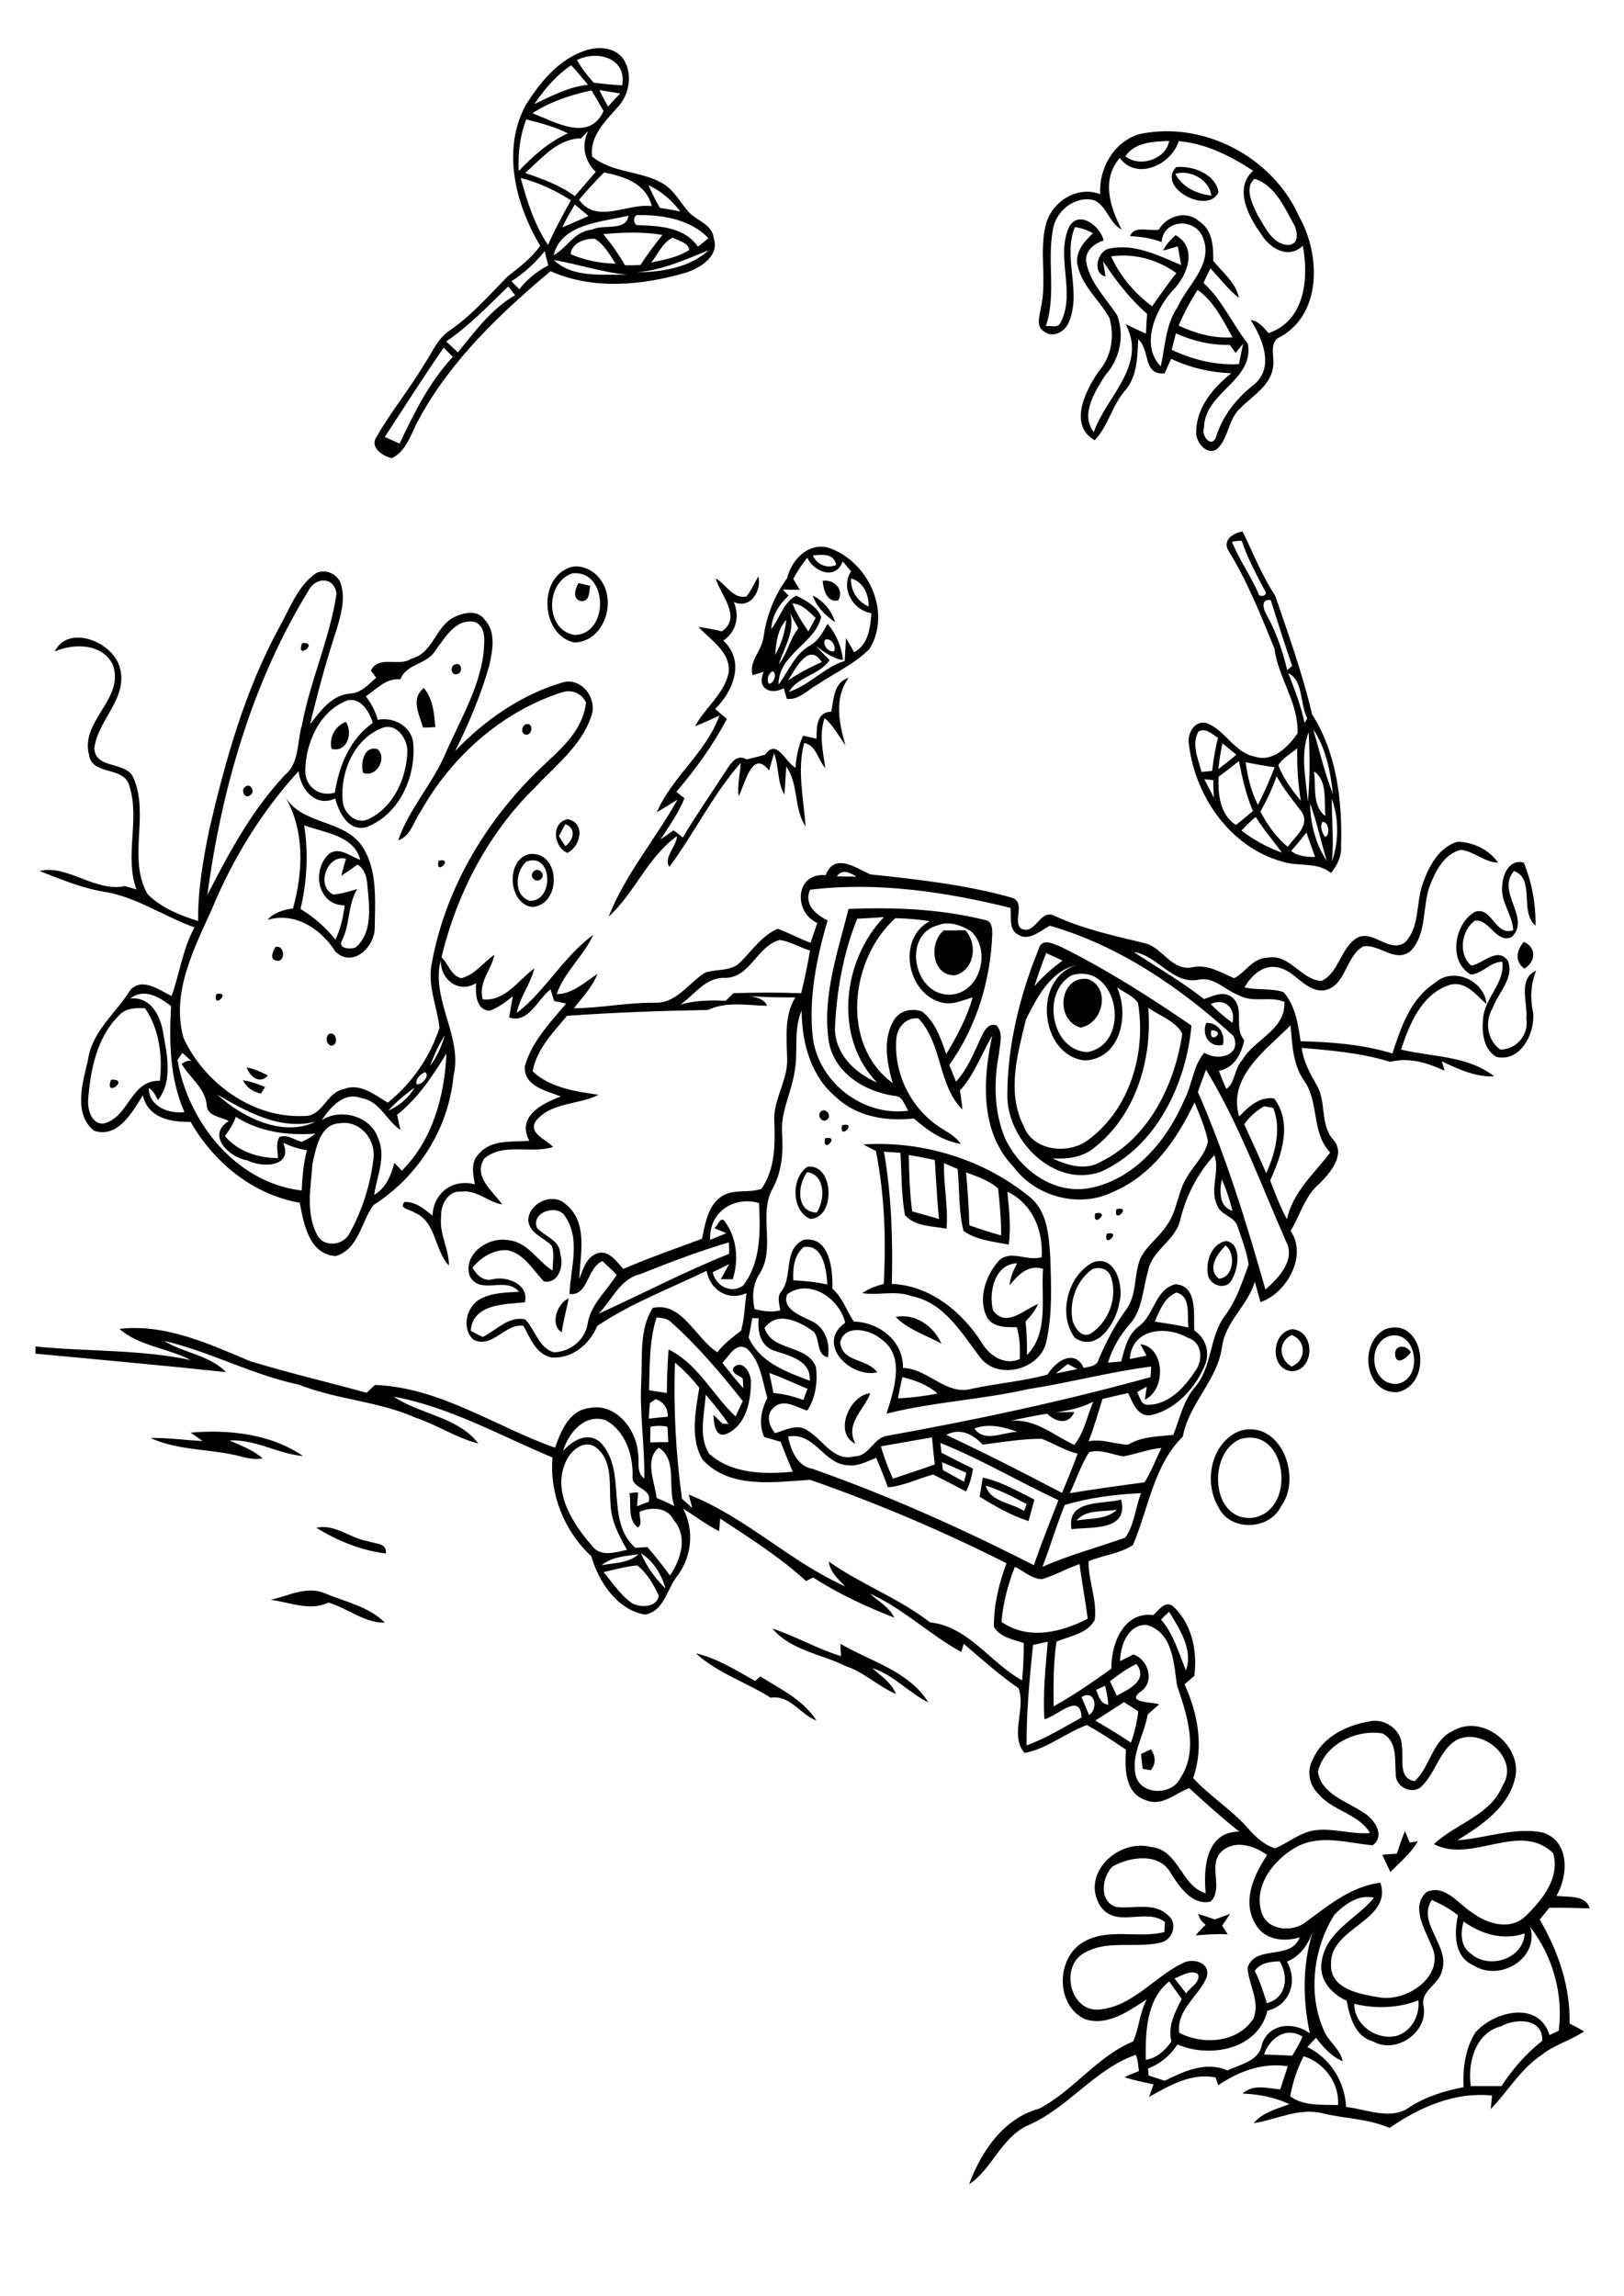 <?xml version="1.0" encoding="utf-8"?>
<!-- Generator: Adobe Illustrator 21.0.2, SVG Export Plug-In . SVG Version: 6.00 Build 0)  -->
<svg version="1.2" baseProfile="tiny" id="Layer_1" xmlns="http://www.w3.org/2000/svg" xmlns:xlink="http://www.w3.org/1999/xlink"
	 x="0px" y="0px" viewBox="0 0 582 823" overflow="scroll" xml:space="preserve">
<path d="M429.4,686c2,0.6,4,1.3,6,2c1.8-0.7,3.6-1.4,5.4-2c-0.9,1.4-1.8,2.8-2.8,4.2c0.5,0.8,1.5,2.3,2,3.1
	c-3.8-0.2-7.7,0.1-11.5,0.4c1.1-1.4,2.3-2.6,3.6-3.8C430.7,688.9,429.8,687.6,429.4,686 M503.5,656.3c0.6,1.4,1.1,2.7,1.7,4.1
	c0.7-0.1,2.2-0.3,2.9-0.4c-2.5,4.3-6.4,7.5-9.8,11c-1-2.1-2-4.1-2.9-6.2c1.7-0.1,3.5-0.3,5.2-0.4C501.5,661.7,502.4,659,503.5,656.3
	 M408.9,628.7c1.2-0.6,2.4-1.2,3.6-1.7c1.6,2.5,1.9,5.1-0.1,7.5c-0.7-0.1-2.2-0.4-2.9-0.5C409.3,632.2,409.1,630.5,408.9,628.7
	 M249.4,592.6c7.7,1.8,14.4,6.1,21.2,9.9c0.5-0.4,1.4-1.2,1.9-1.6c7.2,4.5,15.4,8.4,20.1,15.8c-5.9-2.2-9.4-9.3-16.4-8.2
	C267.5,603,257,599.6,249.4,592.6 M276.8,583.7c8.4,2.8,16.1,7.3,24.6,9.9c-0.1-1.1-0.2-3.3-0.2-4.4c10.8,6.3,24.6,9.8,31.5,21
	c-7-3.4-12.4-9.9-20.1-12.3c3.1,2.8,6.9,5.2,8.5,9.3c-6.4-2.8-11.5-7.9-18.2-10.1C294.2,592.8,283.3,591.5,276.8,583.7 M97,573.4
	c6.6-1.4,13-5.2,19.7-2.2c7.2,3,15.6,4.7,21.2,10.4c-7.4,0.1-13.3-5.2-20.2-7.2C111.2,577.6,103.8,574.3,97,573.4 M113.4,547.6
	c6.7-1.5,12.1,3.8,18.4,4.8c2.5,1,6.9,0.5,6.5,4.4C129.5,555.8,120.8,552.2,113.4,547.6 M385.8,545c4.8-0.9,10.7-0.2,14.5-3.9
	C395.4,542,389.2,540.9,385.8,545 M384,548.1c-1.8-10.8,10.9-8.8,17.8-10.6C404.6,548.9,391.1,547.2,384,548.1 M353.3,532.5
	c1.4,5.8,9.3,6.1,13.7,9.1c0.2-0.6,0.7-1.9,0.9-2.5C363.2,536.6,358.5,534.1,353.3,532.5 M352.2,529.6c6.6,1.4,12.5,4.9,18.5,7.9
	c-0.7,2.6-1.4,5.1-2.1,7.7c-6.2-2-11.9-5.3-17.5-8.7C351.5,534.1,351.8,531.8,352.2,529.6 M444.5,515.8c-12,5-10.5,29.9,4.6,28.2
	C465,541.3,461.3,511,444.5,515.8 M444.5,512.8c14.5-4,22.3,16.8,14.6,27.1c-4.2,8.7-18.4,9.1-22.5,0.2
	C431.2,531,434.1,516.8,444.5,512.8 M68.3,513.5c13.4-1.2,28.8,0.4,40.3,8.4c-9-0.8-17.1-6.1-26.4-5.6c4.1,1.8,8.5,3.4,11.9,6.4
	c-3.6,0.8-7-0.6-10.5-1.3c-9.9-2.1-20.4-1.7-29.7-6c6.2-0.1,12.4,0.8,18.7,1.1C71.2,515.5,69.8,514.5,68.3,513.5 M306.6,517.5
	c-8-3.7-2.2-17.5,5.3-18.1C309.5,505.6,302.7,510.3,306.6,517.5 M500,485.8c-0.5-3.9,4-4,5.6-1.1C504.3,486.6,500.5,489.6,500,485.8
	 M497.5,479c-8.1,3.3-5.9,17.8,3.3,17C510.5,494.2,507.7,475.8,497.5,479 M496.3,476.5c13.9-5.2,17.8,19.7,4.5,22.5
	C489,499.6,486.8,481.5,496.3,476.5 M462.8,489.8c5.4-2,5.5-9.3,0.1-11.3C457.9,481,458.3,487,462.8,489.8 M463.2,476.4
	c8.3,0.8,7.9,14.8-0.2,15.1C454.9,490.9,455.5,477.4,463.2,476.4 M321,472c7.2-1.3,13.5,3.3,16.4,9.6C332,478.6,325.2,476.5,321,472
	 M201.3,477.5c-4.3-2.5-1.7-10.5,2.5-12.1C203,469.4,201.9,473.4,201.3,477.5 M391.5,454.9c-5.8,4-8.6,12-7,18.9
	c1,2.5,3.1,5.7,6.2,4.3c6.6-4.1,10-13.2,7.4-20.5C397.2,454.8,394.1,453.9,391.5,454.9 M391.6,452.5c8.2-3.1,11.3,8.6,9.5,14.6
	c-1.1,6.9-7.9,17.9-15.9,12.4C379,471.2,382.6,457.3,391.6,452.5 M436.8,458.3c5.2-0.2,6.3-9,2.4-11.9
	C436.3,449.4,432.4,454.7,436.8,458.3 M439.4,444.8c5.6,0.9,4.5,9.7,2.2,13.6c-1.8,4.3-7.9,2.6-8.7-1.4
	C432,452.2,434.1,445.8,439.4,444.8 M396.6,442.2C402.4,440.9,395.3,448,396.6,442.2 M392.5,434.9
	C398.4,433.7,391.3,440.7,392.5,434.9 M400.1,433.4C406,432.1,398.8,439.1,400.1,433.4 M289.3,420.1c-3.5,4.4-4.2,14.4,3.4,14.5
	C295.7,430.1,295.9,421.2,289.3,420.1 M289.4,418.2c9.4-1.3,10.3,18.3,1,18.7C283.6,434.1,283.4,422.1,289.4,418.2 M355.9,469.7
	c4.7,6.4,11.1-0.4,16.1-2.3c-1,2.4-2.7,4.4-4.5,6.3c0.5,4,0.6,8,0.5,12c8-8,5-20.7,5.8-30.9c-5.3-1.7-9,2.2-12,5.9
	c0.2-2.8,1.4-5.4,2.7-7.9C356.4,453,354.2,463.4,355.9,469.7 M346.2,420.2c0.6,6.3,1,12.6,1.2,19c3.8,1.3,7.5,2.6,11.4,3.6
	c0-5.6-0.5-11.2-1.1-16.8C354.5,423.1,350.2,421.7,346.2,420.2 M325.7,414c0.1,6.8,0.3,13.5,1.2,20.2c3.2,0.9,6.4,1.8,9.6,2.7
	c-0.7-7-1-14-1.5-21.1C332,415.1,328.8,414.5,325.7,414 M316.8,412.8c2.7,15.7,3.2,31.6,2.8,47.4c13.6,0.5,25.1,9.9,32.2,21
	c2.7,4.7,8.3,8.4,13.7,5.9c0.1-3.8,0-7.7-1.1-11.4c-3.9,0-8.9,0.2-10.9-4c-2.9-6.3-0.3-14.2,4-19.3c4.1-5,10.5-0.1,15.8-1.8
	c0.6-9.7-3.3-19.1-12.3-23.5c0.6,6.3,1.4,12.7,0.5,19c-5.5-1.1-11.6-1.6-16.2-4.9c-1.8-7.1-1.4-14.9-2.1-22.2
	c-1.6-0.7-3.3-1.4-4.9-2.1c-0.2,7.9,1.6,15.6,0.9,23.5c-5-1-11.3-0.7-14.9-4.9c-1.3-7.3-1.2-14.9-1.6-22.3
	C320.7,413.1,318.8,412.9,316.8,412.8 M309.4,410.2c21.5-1.4,43.7,5.5,60.2,19.3c5.9,5.3,6.3,13.8,6.8,21.2
	c0.3,10,0.8,20.2-1.4,30.1c-2,10-17.2,14.1-23.6,5.9c-6.7-8.7-12.9-19.8-24.6-22.1c-5.8-2.2-11.9-0.2-17.8-1.1
	c2.3-1.6,5-2.6,7.7-3.3c0.9-16,0.3-32-2.8-47.7C312.3,411.8,310.9,411,309.4,410.2 M295.7,408C301.4,406.8,294.5,414,295.7,408
	 M301.8,403.3C307.6,402,300.5,409.1,301.8,403.3 M294.3,398.3c1.8-1.4,3.9,1.8,2.1,3C294.6,402.8,292.5,399.6,294.3,398.3
	 M87.1,387.2c2.8,0.4,5.4,1.4,7.9,2.4c-0.4,0.6-1.1,1.8-1.5,2.4C90.8,391.3,88.3,389.9,87.1,387.2 M39.8,387
	C46.9,386.6,37.2,393.9,39.8,387 M88.4,382.6c2.7,0.5,5.2,1.6,7.6,2.9C93,388.8,89.6,385.9,88.4,382.6 M117.8,370.7
	c2.6-1.5,3.8,3.9,1,4.1C117,374.6,116.5,371.8,117.8,370.7 M434.1,369.3C433,374.9,439.9,369.4,434.1,369.3 M432.3,366.6
	c4.4,0,6.8,3.7,6,7.9C433.4,375.7,430.5,370.8,432.3,366.6 M77.5,356.3C83.2,355.1,76.1,362.2,77.5,356.3 M387.3,368.3
	c-9.4-2.5-7.7-18.7,2.5-17.4C398.1,353.8,395.5,366.8,387.3,368.3 M98.7,339.4c3.6-0.8,3.6,5.8,0.3,4.9
	C96.4,343.9,97.9,340.9,98.7,339.4 M546.3,347.2c-3.6-2.7-2.8-6.6-0.2-9.6C550.8,339.6,550.3,344.8,546.3,347.2 M411.5,361.2
	c1.5,18.4-4.4,38.6-19.5,50.3c-4.2,3.4-9.6,4-14.8,3.7c5.3,2.5,11.8,4.5,17.3,1.2c17.3-8.5,26.5-27.7,29.2-45.9
	C421.3,365.9,415.5,364.1,411.5,361.2 M384.2,349.5c-11.2,6-7.5,27.1,5.5,27.6C405.8,374.1,400.7,344.9,384.2,349.5 M367.7,365.3
	c-3,12.3-7,26.1-0.9,38.2c3.3,9,15.8,10.5,23,5.2c15.1-11,21.1-31.4,18-49.3c-1.8-2.5-5-3.7-7.5-5.5c4.5,9.9,1.3,25.7-11.6,26.2
	c-16.2-1.9-18.8-29.7-2.7-34.2C376.4,347.9,371.7,357.5,367.7,365.3 M374.9,341.6c-1.5,3.9-2.9,7.9-4.2,11.9c3-3.5,6.4-6.5,10.1-9.2
	C378.8,343.4,376.9,342.5,374.9,341.6 M372.3,340c1.1-4,5.5-1.6,8-0.6c16.3,8.1,31.7,17.9,46.7,28.2c-1.9,20.8-12.5,43.4-32.5,52.4
	c-16.6,5.9-33.4-11-33.5-27.2C361,374.7,365.5,356.7,372.3,340 M338.2,333.5c2.6,0,5.1,0,7.7-0.1c4.7,4.9,3.3,14.7-3.9,16.2
	C333.9,349.5,332.8,338,338.2,333.5 M191.2,312.4c1.6-1.9,4.6,1,2.7,2.6C192.3,316.9,189.3,314.1,191.2,312.4 M538.4,317.1
	c0.2-4.1,2.8-9.3,7.7-7.9c2.9,7.1,4.3,14.9,4.2,22.6c-5.9-5,0-16.8-7.7-19.6c-6.6,7.5,6.2,16.8-0.8,23.6c-5.5,2.7-8.1-6.6-13.2-5.8
	c-5,3.4-6.1,12.2-1.3,16.1c4.2-0.7,9.4-6.9,13.1-1.7c2.4,6.2-3.6,11.5-5.5,17c-2.9,4.8-1.9,11.5,2.8,14.8c5.7,0,10.3-5.4,9.3-11
	c0.6-5.7-3.2-14.3,3.5-17.3c-1.9,4.8-2.2,9.9-1.1,14.9c0.9,7.4-4.5,18.1-13.2,16c-4.6-2.8-5.2-8.8-4.7-13.7
	c0.5-7.4,7.9-12.7,6.9-20.4c-4.4,0.1-7.1,4.3-11.3,4.6c-8.2-4.6-6-18.2,1.5-22.5c6.2-2,7.1,8.9,13.7,6.6
	C542,327.7,537.5,323,538.4,317.1 M157.2,308.5C163,307.2,155.7,314.4,157.2,308.5 M188.7,308.8c-4.2,3.5-4.7,12.3,1.2,14.1
	C198.7,323,198.1,305.4,188.7,308.8 M189.9,306.1c11-1,11.5,18.1,0.9,19C182.1,324.1,181,307.9,189.9,306.1 M467.2,737
	c-2.3,4.5-4,9.4-4.8,14.4c5,3.6,11.3,2.9,17.1,3.1C480.1,746.6,474.5,739.3,467.2,737 M453,736.4c3.4,0.1,6.7,0.2,10.1,0.4
	c1.4-2.2,2.6-4.4,3.7-6.8C460.9,726.2,454.9,730.6,453,736.4 M537.9,726.3c-9.2,2.3-12,13.1-10.8,21.4c3.7,0,7.3,0,11,0
	c4-6.1,8.8-11.7,14.6-16.2C553.1,723.3,543.2,723.3,537.9,726.3 M485.3,718.2c0.1,7.6,7.7,13,14.9,11.6c5.5-1.5,8.7-7.2,8.1-12.8
	C500.9,719.8,492.9,720.1,485.3,718.2 M410.6,738.3c4-0.6,7-3.4,9.2-6.6c-1.4-5.4,1.3-10.5,3.7-15.2c-1.5-2.1-3-4.2-4.5-6.3
	C410.7,716.8,410.5,728.6,410.6,738.3 M420.9,709.1c1.4,1.8,2.8,3.6,4.2,5.4c1.4-2.2,5.3-4,4.2-7
	C426.5,705.9,423.6,708.2,420.9,709.1 M449.7,706.4c1.8,3.7,3.1,7.6,4.3,11.6c7-1.9,8-9.4,4.6-15
	C455.2,703.1,451.7,703.5,449.7,706.4 M461.2,703.1c4,7,1.1,15.6-7,17.6c-3.3,13.9-20.6,17.1-32.2,12.1c-2.6,3.9-6.2,7-10.6,8.6
	c0.1,0.6,0.2,1.9,0.2,2.5c1.9,0.6,3.9,1.3,5.8,1.9c6.9-3.4,14.8-7.1,22.5-3.7c4.8-2.3,11.4-3.3,12.4-9.5c2.5-7.4,11.4-8.1,17.1-3.8
	c-2.7-12.8-2.7-26.1,1.8-38.6C469.5,695.6,466.9,700.8,461.2,703.1 M524.5,688.7c-1.1,4-1.2,9,2.7,11.6c6.5,5.7,18.7,1.9,19.2-7.3
	C538.7,695.6,530.9,693.3,524.5,688.7 M478.2,686.3c-7.6,12.2-9.6,28.4-3.7,41.6c1.7,4,5.8,6.5,6.7,10.9c-4.1-1.7-7-5.1-9.6-8.4
	c-1,1.1-2.1,2.2-3.1,3.3c8.2,4,13.5,12.4,13.9,21.5c7.5,0.8,16.2,5,23-0.1c5.8-3.7,12.4-5.7,19.1-7c-0.3-6.8,0.6-13.9,4.3-19.7
	c6.7-7.5,22.6-11.5,26.5,1c1.1-0.5,2.2-1,3.3-1.5c1.7-13.2-2.1-26.7-10.2-37.2c3.3,11.3-10.9,19.7-20.2,13.8c-7.2-3-7.1-11.6-5.7-18
	c-2.8-2.3-6-4-9.4-5.5c-5.4,8.2,6.6,16.5,3.7,25.3c-1,5.1-8,7.2-6.6,12.9c1.6,9.3-10,17.2-18.1,12.5c-6.5-1.7-8.4-8.8-9.5-14.6
	c-5.6-2.5-10.2-7.8-8.9-14.3c1.7-10.7,12.6-15.1,18.7-22.6C487,678.8,481.8,682.6,478.2,686.3 M437.7,663.7c-5,4.9,1,13.3-3.9,17.9
	c-6.6,1.4-11-5.2-14.1-10c-4-7.7-14.6-6.2-21-2.6c-3.8,3.7-5,12.6,1.3,14.5c6.2,0.8,13.6-1.9,18.6,3c3.7,2.9,1.6,8.9-2.7,9.8
	c-9.3,2.2-19.9-1.4-28.3,4.3c-7.5,5.4-3.8,20.2,5.9,19.7c12.1-0.8,20-11.6,30.2-16.6c3.8-2.1,10.4-0.3,8.7,5.1
	c-2.9,6.8-10.8,11.5-9.8,19.8c8.6,4.5,21,3.6,26.6-5.1c2.5-6.2-1.8-12.2-2.1-18.3c3-8.4,15.4-2.3,18.7-10.8
	c-5.6,1.7-12.5,1-15.7-4.5c-5.2-8.2-0.8-17.8,4-25C449.7,661.6,442.5,659.2,437.7,663.7 M472.3,635c1.2,8.1,10.3,10.6,16.2,14.6
	c3.9,2.2,8.2,8.3,3.4,11.8c-9-0.8-18.5-4-27.1,0.5c-8.3,4.5-16,14.3-12.5,24.1c2.4,6.1,11,6.6,15.7,2.9c8.1-6,16.3-12.8,26.7-14.1
	c4.5,13.7-18.2,16-17.7,29.2c-0.4,9,10.5,10.8,17.3,11.9c10,1.8,24.3-8,18.5-19c-2.3-5.6-7.3-13.7-1.5-18.8
	c6.8-2.8,11.4,4.5,16.4,7.5c5.3,4,13.5,6.4,18.9,1.3c6-5.8,12.6-13.8,10-22.7c-12.1-11.6-29.1,3.9-42.7-3.2
	c7.7-7.4,20.2-10.2,24.6-21c6.2-9.5-7.1-21-16.4-16.4c-6.5,3.8-7.6,12.3-13.1,17.1c-3.6,2.5-8.9-0.5-8.8-4.7
	c-0.4-5.1,0.7-11.9-4.8-14.7C486.1,619.8,474.7,625.1,472.3,635 M402.8,610.1c-3.4,2.2-6.8,4.4-10.3,6.6c4.3,2.5,8.6,5.1,12.8,7.9
	c1.3-3.6,2.2-7.4,2.6-11.2C406.3,612.3,404.6,611.2,402.8,610.1 M387.6,608.3c0.9,2.1,1.8,4.3,2.7,6.4
	C393.8,612.4,392.3,605.3,387.6,608.3 M392.8,605.7c1,2.2,1.5,5.1,4.4,5.3c-0.2-2.3-0.6-4.6-1.2-6.8
	C395,604.7,393.9,605.2,392.8,605.7 M397.8,602.6c0.8,1.7,1.6,3.5,2.4,5.2c4.4-2.4,11.4-5.4,7.1-11.4
	C403.9,598,400.8,600.3,397.8,602.6 M370.2,589.6c-1.2,12-2.4,24-2.3,36c6.9-2.5,13.2-6.4,19.7-10c-0.4-9.4-8.7-0.4-13.3,0.6
	c-0.6-9.3,0.4-18.6,1.2-27.8C373.8,588.8,372,589.2,370.2,589.6 M401.4,595.4c1.6-0.8,3.2-1.6,4.8-2.4c5.6,2,7.8,10.2,2.2,13.6
	c-4.7,3.8,4.8,3.4,7,4.3c-1.4,1.2-2.7,2.4-4.1,3.6c-1.2,7.4-6.2,14.5-4.2,22.2c2,6.8,12.8,6.8,15.8,0.8c6.8-10.1,2.5-22.9-1.1-33.4
	c-1.1-7.9-1.5-19.2-11-21.7C404.2,582.3,401.5,589.8,401.4,595.4 M416.1,580.5c4.5,5.2,6.3,11.9,8.9,18.2c2.7-7.4-2.3-14.8-6-21
	C418,578.6,417,579.5,416.1,580.5 M373.5,566c-3.7,0-6.6-2.9-9.8-4.4c-2.5,6.3-4.2,12.9-4.8,19.7c9.5,6.7,21.4,3.8,30.9-1.1
	c-0.8-6.5-2.1-13-2.9-19.6C382.3,562.2,378.1,564.6,373.5,566 M216.3,563.5c3.3,3.9,6.1,8.3,10.3,11.2c3,1.6,8.9,1.5,9.5-2.8
	c-1.9-4-4.2-8-7.7-10.8C224.3,561.4,220.4,562.6,216.3,563.5 M229.7,556.7c2,4.8,5.1,9,8.8,12.7
	C237.1,564.3,234.2,559.6,229.7,556.7 M215.6,561c4.4-0.8,9.7-0.7,13.2-3.9C224.3,557.7,219.3,558,215.6,561 M381.6,539.4
	c-3,7.3-5.2,14.9-8,22.2c9.6-4.3,19.8-6.9,29.7-10.5c3.2-4.5,3.6-10.7,5.6-15.9C399.7,535.6,390.5,536.8,381.6,539.4 M337.6,524.1
	c0.1,0.7,0.2,2.1,0.3,2.8c2.5,1.4,5.1,2.8,7.6,4.2c0.3-1.1,0.5-2.1,0.8-3.2C343.4,526.6,340.5,525.3,337.6,524.1 M402.6,522
	c-4.1-0.6-8.1-2.7-12.3-1.5c-2.9,4.6-4.6,9.8-6.9,14.7c8.9-1.5,17.9-2.7,26.8-3.9c2.4-3.9,4-8.2,6-12.3
	C411.5,519.4,407.1,521.2,402.6,522 M235.3,536.9c2.2,0.9,4.3,1.9,6.4,2.9c-2.6-6.7,1.2-16.6-5.6-20.9
	C230.8,523.2,234.7,531.2,235.3,536.9 M202.6,524.3c-4.6,10.7,2.7,21.9,9.6,29.8c3.1,4.1,8.3,2.3,12.5,1.4
	c-2.9-5.1-5.7-10.4-5.9-16.4c-0.6-6.9,1-15.4-5.2-20.3C209.2,515.6,204.2,520.2,202.6,524.3 M315.7,518.4c1.1,4,2.6,7.8,4.3,11.6
	c5-1.7,10-3.3,15-5.1c-0.4-3.2-0.7-6.5-1-9.7C327.9,516.3,321.8,517.3,315.7,518.4 M282.4,514.9c1.1,5,3.2,10.6,8.9,11.6
	c27.2,9.6,53.5,21.4,79.2,34.5c2.7-7.8,5.8-15.6,8.8-23.3c-14.2-6.6-27.7-14.7-42.3-20.5c0.1,0.9,0.3,2.6,0.4,3.5
	c3.8,1.9,7.5,3.9,11.3,5.7c-0.4,2.8-1.2,5.6-2.5,8.2c-3.9-2.1-7.9-4.1-11.8-6.1c-5.4,1.5-10.6,4.1-16.2,4.6
	c-1.3-3.6-2.7-7.1-4.2-10.6c-3.1,1.2-6.3,3.1-9.8,2.7C295.2,525.1,292.1,513.1,282.4,514.9 M339.1,514.3c14,6.6,27.8,13.6,41.5,20.8
	c1.9-4.7,3.9-9.3,5.6-14.1c-4.6-1-8.6-3.7-12.9-5.3c-7.1,0-14.1,1.2-21.1,2.1C348.6,514,344.1,511.7,339.1,514.3 M349.2,512
	c3.5,5.2,10.4,1.3,15.4,1.2C359.6,511.4,354.3,510.1,349.2,512 M233.1,511.4c0,1.9-0.1,3.7-0.1,5.6c2.2-0.1,4.4-0.1,6.5-0.1
	c-0.1-1.8-0.2-3.7-0.3-5.5C237.1,510.9,235.1,511,233.1,511.4 M201.8,520.1c3.3-3.8,8.8-7.1,13.4-3.1c9.8,10.5,1.4,27.8,12.5,37.8
	c1.4-0.1,2.9-0.2,4.3-0.3c2.9,3.3,5.5,6.7,8.1,10.2c3.9-5.7,6.5-13.9,1.4-19.8c-2.3-4.7-8.1-4.9-12.3-3c-0.2,1.8,1.2,4.4-0.6,5.6
	c-3.8-2.8-2.3-8.3-3-12.3c0.8-0.1,2.3-0.3,3.1-0.3c-0.1,1.2-0.3,3.8-0.4,5c1.4-0.6,2.8-1.1,4.2-1.6c1.3-5.2-6.4-4.5-5.8-9.3
	c0.2-7.5-2.6-16-9.5-19.9C209.6,506.4,203.6,513.7,201.8,520.1 M378.3,506.2c1.7,0,5-0.1,6.7-0.1c-2,4.9-6.9,3.5-9.7,0.6
	c-4.4,0.7-8.9,1.6-13.3,2.6c8.8-1,15.5,5.1,23,8.6c3.6-4.5,4.6-10.4,6.8-15.5C387.6,504.6,383,505.6,378.3,506.2 M232.9,502.9
	c-0.2,1.9-0.3,3.7-0.4,5.6c2.3-0.3,4.5-0.5,6.8-0.7c0.1-3-1.4-5.3-4.3-6.3C234.5,501.8,233.5,502.5,232.9,502.9 M323.4,493.6
	c-0.6,2.5-1.1,5.1-1.6,7.6c4.8-0.2,9.5-0.8,14.2-1.7C332.4,496.3,327.9,494.7,323.4,493.6 M275.7,492.1c0.5,2.4,1,4.8,1.5,7.2
	c3.7,0.3,7.2,1.2,10.7,2.5c0.5-1.3,1-2.7,1.5-4C284.8,495.8,280.3,493.8,275.7,492.1 M382.6,488.9c-1.4,1.1-2.8,2.3-4.2,3.4
	c2.6-0.5,5.1-1.1,7.7-1.6C384.9,490.1,383.8,489.5,382.6,488.9 M241.9,488.4c-0.6,16.3,0.3,32.7,2.5,48.8c1.2,1.1,2.5,2.2,3.7,3.3
	c-0.4-1.6-0.9-3.2-1.3-4.8c20.4,8,36.2,24,56.1,32.9c-2.5-2.6-5.4-5.1-5.9-8.9c11.6,8.2,25.1,13.1,36.3,21.8
	c13.8,1.5,21.6,14.5,33,20.8c0.4-4.5,0.6-8.9,0.6-13.4c-3.8-1.3-8.5-2-10.7-5.8c-0.1-7.8,1.8-15.5,4.5-22.8
	c-22.8-11.5-46.3-21.5-70.4-29.9c-12.9,0.8-28.7,3.4-38.5-7.2c-4.6-7.6-2.5-17.4-1.2-25.8C248,494.1,245.1,491.1,241.9,488.4
	 M258.9,488.5c2.4,3.1,4.9,6.2,7.5,9.1c-0.1-0.9-0.1-2.6-0.2-3.5c-1.3-1.2-4.6-1.8-3.2-4.1c3.2-2.7,5.9,1.9,6.1,4.8
	c0.1,7.1-1.6,16.3-9.1,19.3c-3.9,1.1-4.2-4.4-4.3-7c1.1,1.1,2.1,2.1,3.2,3.2c0.5,0,1.6,0.1,2.2,0.1c-2.5-3.7-5.3-7.2-8.2-10.5
	c-0.4,6.9-2.7,14.9,1.2,21.1c8,7.3,19.8,7.5,30,6.5c-1.5-3.6-3-7.1-4.3-10.7c-2-0.6-3.9-1.2-5.9-1.7c-2.1-4.6-1.2-9.6,1.1-14
	c-1.8-6.1-2.4-13.2-7.3-17.7C263.8,480.8,261.2,486.1,258.9,488.5 M404.9,487.1c2-0.4,4-0.8,6-1.2c-0.8-1.4-1.5-2.7-2.2-4.1
	c8.7,1,9.4,16.1,1.6,19.9c0.2-1.6,0.4-3.1,0.7-4.7c-1.2,0.7-2.4,1.3-3.5,2c1.1,1.7,1.3,4.7,4,4.5c7.4,0,13-6.3,16.8-12
	c2.9-3.8,2.7-10.4-2.6-12C417.8,475,405.6,476.2,404.9,487.1 M269.6,472.4c-0.4,2.3-0.8,4.7-1.3,7c4.1,9,13.3,12.2,21.9,15.5
	c0.5-7.5-7.6-9-13.1-10.9c-4.7-1.8-5.7-7-5.2-11.5C271.3,472.5,270.2,472.5,269.6,472.4 M235.3,472.2c-2.7,8.4-2.4,17.3-2.7,26.1
	c2.1,0.3,4.3,0.7,6.4,1c0-5.2,0.2-10.4,0.6-15.6c10.4,5,15.8,16.3,24,24c0.9-1.8,1.7-3.7,2.6-5.5c-7.9-10-16.1-19.7-25.6-28.2
	C239.2,472.5,237.1,472.4,235.3,472.2 M413.8,473.7c4,0.6,8.1,1.2,12.1,2.1c-0.6-4.1,1.1-11.2-4.3-12.5
	C417.2,465.1,415.6,469.8,413.8,473.7 M282.1,463.9c-2,5.2,4.7,7.6,8.3,9.4c5.2,2.1,7.2,7.9,6.3,13.2c-4.3-0.9-2.7-6.5-5.1-9.2
	c-5-3.6-13-7.7-17.6-1.3c2.8,8.6,15.1,5.7,18.4,13.9c0.7,5.4-0.1,11.1-3.1,15.7c-3.8-1.1-8.4-4.5-12-1.1c-3,2.5-1.7,6.7,0.5,9.2
	c3.8-1.2,8.4-3.7,12-0.7c5.3,3.3,9.1,11,16.4,9c5.4,0,6.8-6.8,11.9-7.4c31.7-5.7,63.2-12.4,94.2-21c0.1-1,0.2-2.9,0.3-3.8
	c-14.8,1.9-29.3,5.8-44.1,8.1c-16.8,3.8-34.2,4.6-50.8,8.8c2.6-8.4,7-20.6-2-26.8c-3.9-3.4-13.1-5.4-14.6,1.2
	c0.6,7.3,9.9,5.8,13.3,10.8c-9.8,2.1-22.1-10.3-11.5-17.8C300.8,465.3,290.1,458.1,282.1,463.9 M288,447c-3.5,3-3.9,7.6-3.7,11.9
	c4.1,0.2,8.2,0.6,12.2,1.5C296.2,455.3,295.1,445.8,288,447 M229.4,456.7c-7.2,1.7-10.1,9.3-14.9,14.2c15.6-7.1,30.8-15.1,46.8-21.5
	c0-1,0-3.1-0.1-4.1C250.4,448.5,239.9,452.5,229.4,456.7 M192.5,440.2c2.9,3.1,8.3,4.4,8.3,9.4c1.4,4.1-0.7,10.7-5.9,9.7
	c-3.9-4.1-7-9.9-13-11.2c-5-0.3-9.5,2.5-12.6,6.3c1.6,2.6,4,5.1,7.4,4.1c5.1-1.2,13,1.9,11.4,8.3c-7.3,0.7-18.7,0.5-19.4,10.2
	c1.4,0.7,2.8,1.5,4.3,2.2c4.9-2.4,9.3-7.6,15.2-6.3c3.6,3.7,4.8,10.1,10.2,11.8c5.9-0.1,11.3-4.4,12.2-10.3
	c1.2-7.1,6.9-11.7,10.4-17.5c-1.7-1.7-3.4-3.3-5.1-4.9c-5.7,2.5-5,12.6-11.8,11.8c0.3-9.1,4.1-19.4-1.5-27.7
	C200,431.3,190,434.4,192.5,440.2 M254.5,444.4c1.9-0.8,3.9-1.6,5.8-2.4c-1.4-0.6-2.9-1.2-4.3-1.8c1.2-0.7,2.3-4.7,3.8-2.3
	c4.3,5.7,5,13.8,2.8,20.6c-1.1,0-3.2,0-4.3,0c1-1.8,2-3.6,3-5.4c-2,1-4,2-5.9,2.9c1.1,4.9,6.5,7.9,10.9,4.8
	c6.5-8.5,6.2-19.5,5.7-29.6C262.9,428.6,254,434.5,254.5,444.4 M441.7,434c-1-3.9-2.2-7.6-3.8-11.3C437,426.7,436.8,432.6,441.7,434
	 M423,437.1c-1.6,7.6-10.3,10.9-11.6,18.6c-1.9,6.4-1.9,13.7-6.5,18.9c-3.5,4-6.3,8.6-7.8,13.8c1.6-0.1,3.1-0.3,4.7-0.4
	c1.2-4.5,2.3-9.6,6.3-12.6c5.6-4,5.8-13.3,13.2-15.1c8,0.6,6.4,10.9,6.7,16.6c4.3,2.8,5.8,8.2,3.6,12.9
	c-3.5,8.1-10.5,15.6-19.4,17.5c-4.6,0.4-6.3-4.6-7.9-8c-3.1,0.7-6.1,1.4-9.2,2.1c-1.6,5.1-3,10.2-5,15.2c4.8-1,9.5,1.1,14.2,1.2
	c5-3,10.7-2.9,16.2-3.5c2.3-5.9,3.6-12.4,7.9-17.3c6.2-7.4,4.9-18.1,10.8-25.7c4-5.4,6-11.9,8.3-18.1c-0.8-4.7-2.4-9.1-4-13.6
	c-1.1-3.7-6.1-4-7.3-7.6c-2.8-5.8,1.1-12.1-1-18C429.2,420.6,425.1,428.5,423,437.1 M445.9,403c2.7,5.8,5.3,11.6,7.9,17.5
	c3.2-7.2,5.5-15.7,2.5-23.4c-0.8-0.2-2.5-0.4-3.3-0.6C450.2,398.2,447.7,400.3,445.9,403 M432.2,383.4c-1,2.7-2,5.3-2.9,8
	c10,22.9,17.4,46.8,24.2,70.8c4.7-4.1,10.9-10.6,7.4-17.2C451.8,424.3,444,402.8,432.2,383.4 M444.1,400.2c3.3-3.5,7.2-7.2,12.5-6.5
	c6.7,8.8,2.7,20.4-1.4,29.4c1.8,4.7,3.6,9.5,6,13.9c2.2-9.9,9.8-16.3,15.5-23.9c-6.9-7.3-3.8-18.2-9.5-26
	c-3.9-5.7-4.1-12.9-4.7-19.6C453.9,376.2,439.8,386,444.1,400.2 M284.7,384.5c-1.2,7.4-5.1,14.4-4.4,22.1c0.4,6.6-0.1,13.3-3.3,19.2
	c-5.4,9.5,1.1,21.2-4.7,30.6c-2.6,3.9-2.8,8.4-1.9,12.8c3,0.8,6.1,1.2,9.2,0.5c-0.2-2.3-1.3-4.9,0.4-6.8c4.3-5.5,0.5-15,8-18.5
	c9.4-1.5,10.5,10.8,10.3,17.5c3.7,3.2,5.1,8,7.7,11.8c9.1,0.2,17.8,7,17.6,16.6c9.2,0.3,15.5,10.2,25,7.4c8.9-1.9,18-2.6,26.8-5
	c2.8-4.7,9.6-9.5,13-2.4c2-0.5,4.7-0.5,5.3-3c2.7-6.3,5.8-12.4,9.9-17.9c4-5.4,2.6-12.6,5.2-18.6c2.4-4.6,6.9-7.6,9.6-12
	c3.6-5.1,3.6-11.7,7-16.9c2.4-4.3,6.5-7.8,7.5-12.8c-0.9-4.9-3-9.4-4.8-14c-6.2,13.2-15.2,26.2-29.2,32.1c-12,6-27.8,1.8-35.7-9
	c-12.1-12.5-11-31.3-7.6-47c-3.9,6.6-6.4,14-11.6,19.7c0.4,2.3,0.7,4.5,0.9,6.8c-8.8-8.7-7.1-23.6-15.8-32.7
	c-4.5-0.4-7.7,3.4-7.9,7.6c-0.9,12.2,5.3,24.8,15.7,31.5c2.6,1.7,5.6,3.2,7.4,5.9c-6.5-1-12-4.9-16.8-9.1
	c-9.7,1.1-20.4-0.6-27.7-7.5c-9.2-7.5-12.5-19.7-12.5-31.2C284.2,369.3,286.2,377.1,284.7,384.5 M433.9,359.9c2.4,2.5,5,4.7,7.8,6.7
	C442.9,361.3,438.9,357.5,433.9,359.9 M406.3,341.2c8.4,5.6,17.2,10.6,25.2,16.9c3.2-1.1,7.1-3.2,10.2-0.5c4.5,4,0.3,10.8,4.2,15.2
	c-1,5-3.6,10-9.1,11c0.9,2.2,1.7,4.4,2.7,6.5c3.2-2.1,2.8-7.3,5.6-10.2c4.3-7.6,15.7-10.9,15.2-21c-5.3-2.2-11.3,0.5-16.4-2.4
	c-4.6-1.7-8.4-6.2-13.6-5.7C420.5,353.5,415.3,342.6,406.3,341.2 M279.5,336.9c-8.2,2.1-10.5,13.4-19.5,13.6c-7.1-0.4-11,6-16.2,9.6
	c5.3-1.6,10.8-1.6,16.3-1.4c0.9-0.9,1.8-1.8,2.7-2.7c8.1-0.3,16.2-0.3,24.3,0c1.3-5.1,2.3-10.1,3.2-15.3
	C286.6,339.6,283.3,337.5,279.5,336.9 M336.2,331.6c-12.7,3.3-9,24.2,3.3,24.9c11.3,0.6,16.2-15.4,8.6-22.6
	C344.7,331.7,340.1,330,336.2,331.6 M319.9,388.2c-2-7.1-3.6-15.4,0.2-22.1c1.9-3.8,6.6-5,10.4-3.5c4.7,3.7,6.7,9.7,8.6,15.2
	c3.9-6.4,7.4-13.1,9.5-20.3c-3.7,1-7.6,3-11.6,1.7c-12.1-3.5-15.5-22.9-3.8-29c-4.1-0.7-8.2-1-12.3-1.1
	C304.7,343.6,301,374.3,319.9,388.2 M307.2,329.3c-5.1,12.6-7.4,26.1-8,39.6c0.3,9.1,7.2,15.7,15.1,19.1
	c-15.6-16.1-12.5-43.7,2.5-59.3C313.6,329,310.4,329.1,307.2,329.3 M290.3,318.9c-2.3,5.2,2.1,9,6.3,11c-4,13.6-6.9,28-5.3,42.1
	c2.2,16.1,18.1,28.3,34.2,26.1c-1.4-2-2-5.3-4.9-5.3c-10.7-1.5-21.6-8.2-23.6-19.5c-2.4-16.1,3.2-32,7.1-47.5
	c16.4-0.7,33.1,0,49.1,4c2.3,0.4,2.4,3.1,2.4,4.9c-0.6,16.7-5.6,33.3-15.4,47c0.8,2,1.6,4,2.4,6c4.1-4.5,6.4-10.2,8.9-15.7
	c1.1-2.2,2.5-5.5,5.6-4.5c2.6,2.8,1.2,6.8,0.9,10.2c-1.9,10-1.8,20.6,2.1,30.1c5.1,11.1,16.8,20,29.5,18.2
	c16.6-2.7,28.5-17,34.8-31.7c2.9-5.5,3.1-12.2,7.2-17c5,3.3,13.6,0.8,10.4-6c-18.9-17.3-41-32.4-65.8-39.5
	c-3.3,1.8-7.5,5.7-11.3,3.2c-3.6-1.8-2.3-6.4-2.8-9.6C338.6,319.6,314.3,316,290.3,318.9 M299.9,314.1c2.3,0.1,4.7,0.1,7,0.1
	C304.7,312.8,301.9,311.3,299.9,314.1 M510,316.4c2.1-6,5.7-12.7,12.3-14.7c5.6,0.1,11.3,2.8,14.6,7.5c-4.9-0.1-8.5-4-13.3-4.6
	c-6,1.4-9.1,7.5-11.2,12.9c-2.8,7.6-0.9,17.3-7,23.5c-5.6,4.2-11-2.7-16.8-1.8c-6.5,3.5-6.2,14.6-14.3,15.8
	c-6.8,0.4-10.2-7.3-16.6-8.3c-5.1-1-9.4,3.1-11.7,7.2c4.6,1.1,9.5,0.2,14,1.7c4.2,4.8,5.2,11.5,6.1,17.6c11.1,0.3,22.2,1.1,32.9,4.4
	c3.1-9.5,6.5-19.7,15.4-25.4c6.4-5.8,17.7-0.7,18.3,7.7c-3.6-3.2-7.3-8.2-12.8-7c-10.3,3.1-14.7,13.9-17.8,23.3
	c11.2,2.7,23.8,2.1,33.4,9.6c-6.7,0.3-12.9-2.6-18.8-5.4c0.3,0.9,0.8,2.6,1,3.4c-6.2-2.9-12.7-4.9-19.5-3.2c-10.3-3.2-21-4.1-31.7-5
	c0.6,4.9,3,9.2,5.4,13.4c3.5,6,1.1,13.9,5.8,19.4c4.8,5.2-0.9,11.9-4.8,15.8c-5.3,4.4-6.9,11.3-10.4,17c6.3,9-1.7,22.6-10.8,25.5
	c-0.7-2.4-1.3-4.9-2-7.3c-2.5,8.4-10.3,14.1-11.7,22.9c-1.4,12.2-11.9,20.5-14.1,32.6c-10.5,10.3-12.3,25.9-17.9,38.9
	c-4.7,3.1-10.7,3.6-15.9,5.8c-0.1,7.1,3.2,14,2.2,21.1c-2.7,4.9-8.9,5.7-13.7,7.7c-1.1,7.7-1.1,15.5-1,23.2c7.2-4,14-8.7,20.7-13.5
	c-0.2-8.7,4.3-20.6,15-19.2c1.9-1.6,3.9-5.1,6.8-3.4c7,6.1,9.1,16.3,7.9,25.2c-1.2,1-2.3,2-3.5,3c4.8,10.5,7,22.4,3.1,33.6
	c6.1,6.7,14,11.4,19.9,18.3c2.6,2.9,5.6,5.7,9.4,6.9c4.7-1.9,8.7-5.5,13.8-6.4c6.8-1.1,13.5,1.5,20.3,0.9c-4.2-7-13.5-7.9-18.5-14
	c-3.3-3.1-4.3-8.2-2.1-12.2c3.4-8.2,12.1-12.4,20.3-13.8c5.6-1.3,11.7,3.1,11.7,8.9c0.7,4.2-1.5,11.6,4.6,12.5
	c5.6-5.1,6.2-14.6,13.7-18c10.5-6.3,24.9,5.2,22.3,16.8c-2.4,10.6-12.1,17.1-20.7,22.4c10.2-0.7,20.4-4.8,30.5-2.8
	c9.8,3.1,9.3,15.3,5,22.7c4.1,0.7,10.3-0.6,11.9,4.5c-4.9-0.1-9.7-0.3-14.5-0.2c-1.1,1.4-2.2,2.8-3.4,4.2c6.6,11.4,11,24,10.7,37.3
	c1.8,0.9,3.5,1.8,5.2,2.8c-4.9,3.3-10.7,4.8-15.3,8.5c-7.5,5-12,13-18.2,19.4c0.2-1.7,0.4-3.3,0.5-4.9c-13.4-1.4-26,4.2-36.7,11.6
	c-7.6-3.3-16-3.3-23.9-5.2c-8.5-2.2-16.5,2.2-24.8,3.5c3.2-3.9,8.3-5.1,12.8-6.8c-5.3-2.5-11-3.6-16.8-3.8c3.7-3.5,9-1.9,13.5-1.5
	c0.9-2.8,1.8-5.5,2.7-8.3c-8.9-1.4-17.6,1.8-24.9,6.8c-0.3-0.7-0.7-2.1-1-2.8c-8.7-1.7-16.5,2.9-23.8,7c0.5-1.5,1.1-3,1.6-4.5
	c-3.5-0.8-7-1.4-10.4-2.6c1.7-0.8,3.5-1.5,5.2-2.2c-0.4-1.9-0.3-4.2-1.2-5.8c-14.8,5.2-24.4,19.3-38.9,25.4
	c-9.4,4.5-12.6,15.6-20.8,21c4.3-11.7,12.4-23.7,25.1-27.1c12.3-6.4,20.7-18.7,33.7-24.1c2.1-4.6,2.3-10.4,4.9-15.1
	c-6.5,4.2-14.1,9.8-22.2,7.1c-10.6-4.9-10.4-22.1-0.4-27.7c8.8-5.1,19.4-1.1,28.9-3.5c0-0.9,0.1-2.7,0.2-3.6
	c-7-5.3-17.7,2.6-23.3-5.9c-6.9-11.6,6.6-24,18.3-21c10,1,10.7,14,19.6,16.6c-0.9-9,0.1-22.1,12-22.1c-6.2-5-12.1-10.2-17.9-15.6
	c-5,1.8-9.8,6.8-15.6,4.3c-7.6-2.4-7.5-11.6-7.1-18.1c-4.6-3.1-9.1-6.1-14-8.8c-7.6,2.8-14.2,8.5-22.3,10
	c-5.5-6.1,0.6-16.1-2.2-23.2c-6.9-4.8-13.2-10.4-19.6-15.9c-0.2,0.7-0.7,2.2-0.9,2.9c-11.4-6.2-20.8-15.6-32.8-20.9
	c3.1,2.7,6.9,4.8,8.8,8.6c-10-3.9-20-8.5-29.1-14.4c-0.6,0.3-1.9,1-2.5,1.3c-9.4-8.6-20.2-15.4-30.8-22.4c-0.1,1.1-0.3,3.4-0.4,4.5
	c-4.6-2.3-8.6-5.4-12.9-8.1c4.3,8.2,3,17.9-2.7,25c-3.2,4.6-4.5,12-11,13c-10-1.7-16.6-11.9-19.2-20.9c-9.6-8.9-15-22.2-13.9-35.4
	c-18.7-7.8-36.8-18.1-56.9-21.8c9.5,6.4,23.2,7.3,30.3,16.8c-7.8-2-14.6-6.6-22.3-9.2c-13.4-6-28.4-6.5-42-11.9
	c-16.6-3.5-31.7-11.8-48.3-15.7c7.1,4.4,16.3,5.1,22.2,11.2c-22.7-2.4-45.5-4.5-68.3-6.6c0-0.6,0-1.9,0-2.6
	c18.5,1.9,37.4,1,55.7,4.9c-8.2-4.3-18.8-5.1-25.6-11.2c16.5-1.9,32.1,5.4,46.9,11.6c13.8,4.2,27.8,7.5,41.7,11.3c1-1,2-1.9,3-2.8
	c23.4,0.9,43,14.9,64.5,22.5c2.1-5.9,5.1-13.4,12.2-14.2c9.3-2,16.8,7.3,17.5,15.8c0.7,3.1-0.8,7.3,2.3,9.4
	c0.2-11.5-1.7-23-1.1-34.6c0.5-8.8-0.8-18.7,4.1-26.5c10.5-2.4,15.4,11,23.2,15.9c2.3-3.1,5.5-5.4,8.5-7.8c1.2-4.3,1.3-8.9,1.9-13.4
	c-6.7,3-13-1.2-14.3-8c-13.2,6.4-27.1,11.6-39.2,19.8c-2.7,6.6-9.2,12-16.7,11.2c-5.3-1.4-7.4-7-9.7-11.3c-6.8-0.9-11,8.3-17.9,5
	c-4.3-3.8-2.7-11.4,1.9-14.3c4.3-2.6,9.5-2.6,14.4-2.9c-4.8-5.8-14,1.5-17.7-5.7c-2.4-7.9,6.7-14.1,13.8-12.8
	c7,0.6,10.5,7.5,15.9,10.9c0.1-2.9,0.7-6-0.2-8.8c-2.8-3.1-8.1-4.4-8.5-9.3c0.3-6.1,8.7-10.1,13.4-5.7c8.2,6.5,5.2,17.9,4.9,26.8
	c1.4-3.7,2.8-8.6,7.4-9.4c3.8-0.4,6.1,3.5,8.4,5.8c9.3-4,18.8-7.3,28.2-10.8c1.1-5.3,2-11.5,6.6-14.9c4.3-3.2,10-1.3,14.7-3
	c4.9-7,4.9-15.9,4.6-24.1c-0.5-7.9,4.9-14.7,4.6-22.6c-0.2-7.4-1.1-15.2,2.9-21.9c-5.3,0-10.7,0-16-0.5c2.3,0.6,4.9,1,5.9,3.5
	c-7.2-0.1-14.4-1.7-21.2,1.5c-16.9,0.3-33.7,0.9-50.5,2.1c-4.9,5.9-11,12.1-12.3,19.9c6.2,5.9,15.4,7.2,23.6,8.4
	c-7,3.7-17.2,2.5-22.6,9.6c-2.5,4.4,4,6.4,6.3,9.1c-7.9,2.6-17.6-1.7-24.6,4.1c-4.2,6.5,3,11.7,6.4,16.5c-5.1-0.8-9.1-5.3-14.6-4.6
	c-4.8-0.5-7.5,4.7-7.3,8.9c-0.8,6.1,2.8,11.5,2.8,17.6c-5.3-5.5-4.5-15.8-12.4-19c-1.3-1.1-5.8-1.3-3.5-3.8c4-0.1,7.1,2.6,10,4.9
	c0.4-8.2,7.2-13.3,15.2-11.2c-0.7-3.7-1.6-8.1,1.5-11c4.4-5.2,11.9-4.1,18-4.6c-4.7-8.7,4.6-13.4,11.3-15.9
	c-5.1-2-13.5-3.7-12.9-10.9c2.5-8.8,9.1-15.6,14.8-22.4c-1.4-0.3-2.9-0.6-4.3-0.9c-0.4-1.4-0.9-2.8-1.3-4.2
	c-4.6,3.5-7.9,12.4-14.8,10.1c0.4-2.6,0.8-5.1,1.3-7.6c-2.6,2-5.2,4.1-8.4,5.2c-4.9-0.4-5-6.2-4.8-9.9c-6.8,4.1-13.6-2.2-12.5-9.4
	c2.6,2.3,3.5,6.8,7.2,7.6c5-1.2,7.9-5.7,11.9-8.4c-1.1,5.5-5.9,9.9-4.2,16c8.1,0.8,12.7-6.9,18.5-11.1c-1.4,5.6-5.2,10.3-6.3,16
	c10.4-8.1,16.8-20.3,27.4-28c-3.4,7.5-10.3,13.2-13.1,21.2c5.8,0,10-4.3,14.6-7.2c-1.8,4.7-5.4,8.3-8.4,12.3c9.7-0.1,19.3-2.1,29-2
	c7.7,0.3,12.1-7.1,18-10.8c4.2-1.4,9.4-0.3,12.7-3.8c4.2-4.2,7.7-9.5,13.3-11.9c4,1.4,7.8,3.6,11.8,5c0.8-2.4,1.6-4.7,2.4-7.1
	c-8.7-3.8-7.9-18.2,3-17.1c3.1-8.2,10.7-2.7,16-0.3c17,1.8,34.3,3.7,50.9,8.4c4.8,1.8,0.1,8.5,3.1,11c5.3,2.6,6.6-7.1,11.9-4.6
	c10.1,4.7,21,7.1,31.8,9.7c6.9,1.2,10.1,10.3,17.7,8.8c5.5-1.2,10.2,1.9,15,3.9c4.1-2.1,6.6-7.2,11.8-7.3c8-1.7,12.2,8,19.5,8.3
	c6.5-3.1,6.8-12.3,13.2-15.7c5.8-2.3,11.3,5.9,16.8,1.8C509,332,507.3,323.5,510,316.4 M202.6,295.4c-0.8,1.4-1.6,2.9-2.3,4.3
	c0.7,1.2,1.5,2.4,2.3,3.6C205.5,301.2,206.7,296.9,202.6,295.4 M203.3,305.7c-5-2.3-5.9-10.7,0.1-12.1
	C209.9,294.8,208.2,303.4,203.3,305.7 M119.4,320.6c3-0.1,5.8-1.2,8.6-1.9c-3.4,5.6-2.5,12.5-5.4,18.3c-1.7,3,2.8,3.4,4.8,2.6
	c5.5-4.5,5.1-12.4,4.6-18.8c-0.5-3.8-0.1-8.7-3.9-10.9c-1.9,1.4-3.8,2.7-5.8,4c0.5-2,1.1-4.1,1.7-6.1
	C117.2,306,113.1,317.7,119.4,320.6 M109,295.8c1.6,10,1,20.2-1.3,30c4.8,2.9,9,6.6,12.5,11c1.9-3.9,2.8-8.1,3.3-12.3
	c-9.9,0-11.9-13-5.4-18.6c3.7-2.4,7.5,1.1,11,2.3C126.9,299.4,116.2,298.5,109,295.8 M102.2,285.6c6.1,10.1,20.4,8,27.3,17.3
	c5.9,8.5,4.9,19.6,4.8,29.5c0.1,6.9-7.8,14.7-14.1,8.7c-5.1-8.2-14.5-14.3-24.3-11.4c2.3-2.7,5.8-3.6,9.1-4.1
	C108.7,312.3,109.2,297.6,102.2,285.6 M87.9,282c1.9-1.6,3.7,1.9,1.8,3C87.8,286.7,86.1,283.2,87.9,282 M130.1,277
	c-0.9-3.6,0.3-9.8,5.2-8.5C138.9,271.7,134.9,278.9,130.1,277 M188.5,259.6c2.8-0.8,2.4,4.2-0.2,3.7
	C186.5,262.8,187,260.1,188.5,259.6 M118.8,268.4c-0.9-4.2,1.2-8,5.1-9.7C126.6,262.5,124.5,269.9,118.8,268.4 M151.6,260.8
	c-1.3-4.7-4.6-10.3,0.3-14.2c3.3,3.9,3.7,9.2,4.1,14C154.9,260.7,152.7,260.8,151.6,260.8 M163.2,238.1c2.3-0.8,2.8,3,0.7,3.5
	C161.6,242.4,161.1,238.6,163.2,238.1 M108.3,230.5C114.6,230.1,105.8,236.9,108.3,230.5 M291.3,213.5c3.9,1.9,6.7,5.4,8,9.5
	C295.8,220.6,292.6,217.5,291.3,213.5 M294.8,208.2c4-0.7,7.9,3.1,5.6,7C296.3,216.1,295.1,211.3,294.8,208.2 M207.3,209
	c1.4,0.3,2.8,0.6,4.2,1c-0.4,2.1-0.1,5.4-3,5.5C204.9,215,206.1,211.1,207.3,209 M267.5,213.8c1.8-2.2,2.8-4.8,4.3-7.2
	c1.2,5.3-2.9,11.8-8.8,9.2c2.1,5.1,0.9,10.7-3.8,13.8c7.9,7.3,3.7,18-2.9,24.5c1.4,1.2,2.8,2.4,4.2,3.6c-5,9.4-11.2,18-18.1,26.1
	c0.7,0.6,2.2,1.8,2.9,2.3c-2.1,5.3-5.5,10-8.6,14.8c1.6-1.1,3.1-2.2,4.7-3.3c1.1,0.8,2.2,1.7,3.3,2.6c4.6-7.8,9.8-15.2,14.7-22.8
	c2-2.8,4.1-7.6,8.2-5.2c2.2-0.5,4.4-1.1,6.6-1.7c4.2-6,7.1,2.6,10.9,4.7c0.2-4,1.1-7.9,2.7-11.5c1.6,0.3,3.2,0.7,4.8,1.1
	c0.1-4-0.1-9.6,5.3-9.7c0.9-4.4,0.9-10.7,6.2-12.1c-5.3,7.4-3.4,16.1-1.1,24.2c-2.4-3.4-4.3-7.1-7.5-9.8c-2,5.9-0.6,12,0.3,17.9
	c-2.7-2.8-3.2-8.2-7.6-9c-2.6,9.8-0.2,19.9,0.5,29.9c-4.3-6.4-2.4-15.1-6.9-21.4c-0.3,3.3-0.4,6.7-0.7,10c-2.6-4.5-1.9-10-3.7-14.8
	c-0.6,2.1-1.2,4.1-1.8,6.2c-6-8-8.6,4.9-10.9,9.2c-0.5-4,0.5-8,0.8-12c-10,11.3-16.7,25.3-25.6,37.3c-2.3-3.2,2.6-7.3,2.7-11
	c-10.4,7.4-15.1,20.3-24.5,28.9c5.9-15.1,16.8-27.8,24.7-42c-2.5,1.5-4.9,3.1-7.4,4.5c5.4-12.6,17.7-21.4,22.4-34.6
	c-2.9,1.3-5.8,2.7-8.7,3.8c3.5-6.6,10.3-11.4,12-19c1-7.5-6.4-11.8-10.8-16.6c2.8,0.4,5.6,0.9,8.4,1.6c7.3-5.1-0.5-13-2.2-19
	C260.4,209.6,262.7,214.8,267.5,213.8 M121.7,402.6c-7.1,0.4-8.4,8.9-9.7,14.4c-0.6,8.4-2.5,17.6,1.6,25.5c2.3,4.8,9.5,4,11.7-0.5
	c4.5-8.1,7.4-17.3,8.5-26.4C134.9,408.5,129,401.4,121.7,402.6 M84.5,400.3c-0.9,2.5-2.3,4.8-3.9,6.9c4.6,5.5,12,7.9,19,7.9
	c0-2.5-0.9-5.3,0.6-7.6c2.7-1,5.4,1.1,7.9,1.8c1.8-0.8,3.5-1.8,5-3C103,407.1,93,405.7,84.5,400.3 M77.8,392.3
	c9,8.2,23.6,15.5,35.4,9.7C100.5,405.3,88.5,398.5,77.8,392.3 M139.1,398.1c3.9-1.7,7.3-4.5,9.5-8.3
	C145.2,392.3,141.9,395,139.1,398.1 M152.3,384.3c-1.6,0.6-3.5,2.5-3,4.3C151.1,389.2,154.3,385.3,152.3,384.3 M142.3,399.6
	c0.4,1.8,0.8,3.6,1.2,5.4c-5.1-3.4-7.4-10.4-14-11.4c-6.2-2.4-11.1,3.2-14.2,7.9c6.8-4.4,17.6-1.5,20.2,6.5c3,6.6-0.5,13.6-1.4,20.3
	c4.2-2.5,6.1-7,7.2-11.5c0.9,0.9,1.8,1.8,2.7,2.8c11.1-11,15.3-26.8,16-42C155.1,385.6,149.8,393.6,142.3,399.6 M65.4,377.4
	c-0.6,0.8-1.2,1.6-1.8,2.5c3.8,22.4,21.1,44.1,44.5,46.8c0.3-4.9,0.6-9.7,1.9-14.4c-3-0.5-5.8-1.4-8.5-2.7c3.6,8.7-7.4,9.1-12.9,6.3
	c-6.5-1-14.8-9.1-6.6-14.1c-2.7-1.5-7.6-1.6-7.9-5.5c-0.4-6.2-6.1-9.9-9-15c1.1-0.7,2.2-1.4,3.5-1C67.6,379.4,66.5,378.4,65.4,377.4
	 M154.1,382.1c2.5-3.3,4.2-7.1,5.3-11C157.2,374.5,155.5,378.3,154.1,382.1 M42.5,364.1c-7.8,7.8-10.1,19.4-10.9,30
	c-0.3,3.4,1.2,9,5.5,8.6c9.2-2.1,9.6-15.7,20.2-15.3c1-8.9-0.2-18.5-5.3-26C48.5,361.2,44.9,361.3,42.5,364.1 M46.7,357.9
	c6.9-0.7,10.4,5.4,11.6,11.3c1.4,8.1,3.9,18.1-1.7,25.1c-0.9-1.6-1.6-3.4-3.3-4.3c0.1,6.6,7.1,9.3,12.8,8.6c-5.3-12-5.5-25.1-4.8-38
	C57.2,357.4,51.6,354,46.7,357.9 M137,260.9c-10.1,3.9-15.1,15.8-14.2,26.1c0.2,4.3,4.7,8.6,9,6.7c9.2-4.2,13.8-14.6,14.2-24.2
	C146.1,264.9,142.2,259,137,260.9 M124.6,251c-10,3.7-15.1,15.2-15.2,25.3c0,5.7,5.1,9.5,10.6,7.8c1.5-9.6,5.4-19.2,13.6-25
	C132.4,255.2,129.4,250,124.6,251 M156,233.2c-2.9,5-10.4,4.6-12.5,10.3c-5-0.6-8.6,3.5-12.4,6.1c2,2.5,3.4,5.4,4.3,8.4
	c5.4-1.1,11.5,2,12.6,7.6c1.4,12.3-4.7,26.4-16.8,30.9c-6.4,1.6-9.7-5.3-11.1-10.3c-7,3.3-12.4-3.3-13.1-9.8
	c-13.2,14.5-23.5,31.2-31,49.3c-6.5,14.4-14.8,30.3-10.2,46.4c7.5,16.2,24.9,28.8,43.1,27.9c6.7,0.3,8-8.4,14.2-9.6
	c5.9-2.4,11.1,2,15.9,4.8c8.6-6.9,15.1-16.3,18.5-26.8c-0.8-7.4-4.2-14.7-2.9-22.4c4.7-26.7,18.9-51,38.2-69.8
	c7.2-7,16.1-13.7,17.2-24.5c-1.7-3.3-5.2-4.7-8.8-3.5c-21.5,7-39.4,23-50.4,42.6c-2.6,3.5-3.5,8.9-8.1,10.4
	c3.9-11.4,12.5-20.4,17.1-31.5c5.1-11.6,11.9-22.9,13.5-35.6c0.2-3.8,1.2-9.1-2.9-11.1C163.4,221.3,159.5,228.6,156,233.2
	 M110.5,211.8c-20.2,32.9-31.1,71-36.2,109c7.8-15.2,16-30.5,27.9-43.1c5.2-4.4,4.2-11.8,6-17.8c3-16,10-31,12.4-47.1
	C119.8,206.6,113,206.7,110.5,211.8 M112.5,206c3.2-2.7,8.6-0.5,9.7,3.4c1.6,5.4,0,11.1-1.6,16.3c-3.7,11.2-6.7,22.5-9.5,33.9
	c3.7-4.7,7.7-10.4,14.2-11c4-0.1,6.7-3.2,9.5-5.7c-0.6-0.8-1.2-1.7-1.9-2.5c2.9-5.8,9.9-1.2,14.5-4.3c7.8-1.9,8.6-11.6,15.4-14.9
	c3.3-1.7,8.4-2.7,10.9,0.9c4.2,4.5,2.8,11.2,1.6,16.6c-3,10.5-7.3,20.7-12.2,30.5c10.5-11,23.5-20.1,38.2-24.5
	c6.9-2.3,13,5.6,10.6,12c-3.5,10.5-12.6,17.5-19.9,25.3c-17.8,17.3-29.3,40.2-34.5,64.3c-2,13.7,8.3,25.8,5,39.5
	c-1.8,18.9-12.7,35.9-28.6,46.1c-4.5,5.9-5.3,15.9-13.6,18.3c-9.6-0.6-11.4-11.6-12.9-19.1c-16.9-3-30.7-14.4-39.1-29
	c-7.1,0.2-15.3-1.4-17.1-9.5c-3.8,6-8.9,15.5-17.5,12.7c-7.5-6.1-4.1-17.2-2.2-25.2c1.4-10.5,10.1-16.9,15.3-25.4
	c4.4-4.4,10.3,0.2,14.7,2.3c2.9-8.2,4-16.9,8.2-24.6c-10.6-3.8-20-10.4-31.3-12.6c-8.4-1.2-16.3-4.5-24.2-7.6
	c9.8-2.5,20,7.7,30.6,5.4c1.4,0.4,2.7,0.8,4.1,1.2c-4.4-12.1,1.4-25.1-2.6-37.3c-2.1-7.1-13.3-3.3-14.4-11
	c-3.2-12.2,13-20.1,8.5-32.3c-3.8-7.6-13.8-7.7-20.8-4.7c5-10,21.2-3.3,23.4,6c2.9,10.8-8,18.6-9.2,28.7c0.4,7.8,11.6,4.4,14.1,10.8
	c5.7,13.2-2.3,28.8,5,41.5c4.9,4.9,11.6,7.6,18.1,9.6c-0.1-11.1,1.8-22,4-32.8c5.8-24.8,12.7-49.6,24.9-72.1
	C103.7,218.5,106.3,210.8,112.5,206 M205.1,205.5c-9.8,3.3-9.8,20.5,0.9,22.1C218.4,227.3,218,204.1,205.1,205.5 M202.6,204.1
	c4.2-2.5,9.7-0.3,12.4,3.4c6.2,7.8,1.7,22.4-9.1,22.8C194.6,228,192.7,209.4,202.6,204.1 M276.8,240.6c-1.4,0.8-2.2,2.9-1.3,4.4
	C277.3,245.4,278.7,241,276.8,240.6 M282.4,243.9c3.8-2.6,7.9-4.7,12.1-6.6C289.8,229.9,285,239.9,282.4,243.9 M295.7,229.3
	c-1.1,1.8,1.3,4.7,3.2,4.1C299.8,231.7,297.8,228.4,295.7,229.3 M277.8,234.7c2.2-3.8,3.5-8.1,4-12.5
	C278.6,225.5,278.2,230.3,277.8,234.7 M283.2,219.8c1.8,6.5-2.2,12.4-4.1,18.3c3.1-3.9,3.9-9,7-12.9
	C285.1,223.4,284.1,221.6,283.2,219.8 M284,216.3c1.4,3.6,3.5,6.8,5.7,10c0.9-1.6,1.7-3.2,2.6-4.8
	C289.9,219.3,287.6,216.5,284,216.3 M305,207.3c-0.2,4.5,2.2,8.2,6.3,10.1C311.4,213,309.4,208.6,305,207.3 M289.3,199.9
	c-1.9,2.4-3.6,4.9-5,7.6c0.8,1.3,1.5,2.6,2.3,3.9c-2,0-4.1,0-6.1-0.1c0.7,0.7,1.4,1.5,2.1,2.2c-3.4,3.2-6,7.2-6.2,12
	c3.1-3.9,4.4-9.8,9-12c3.4,1.7,7.7,4.1,8.9,7.7c-2.4,9.7-15.3,13.2-15.3,24.2c3.6-4.8,5.8-11,11.4-14.1c3-1.7,4.5-4.8,6.2-7.7
	c3.1,3.7,5,8.2,5.5,13c-3.7-0.6-6.7-2.8-9.6-5c1.5,1.7,3.2,3.4,4.8,5c-3.6,5.4-11.2,5.7-14.6,11.4c7.4-2.4,12.6-8.8,20-11.1
	c0.2-2.7,0.3-5.5,0.5-8.2c1,1.7,2,3.4,2.9,5.1c5.1-2.8,5.8-8.8,6.2-14c-6.7-1.1-11.2-9-7.3-15c-1-1.2-2-2.4-3-3.6
	C299.5,208.2,291.6,204.9,289.3,199.9 M291.3,199.1c1.5,3.3,5,4.8,8.4,3.4C298.8,198.3,294.7,198.7,291.3,199.1 M282.1,207.2
	c1.5-6.4,7.3-12.6,14.4-11c14.4,4.5,23.3,23,15.1,36.4c-5.3,5.4-12.5,8.6-18.7,12.8c-3.5,1.9-6.6,5.6-10.9,5.1
	c-0.3-0.9-0.8-2.8-1.1-3.8c-5.1,2.6-9.8-0.1-7.2-5.9c-1.3,0.4-2.7,0.8-4,1.2c-1.4-4.9,3.2-8.7,3.9-13.4
	C274.6,220.9,277.5,213.5,282.1,207.2 M468.2,298.4c-1.8,2.3-3.6,4.5-5.5,6.6c2.5,2,5.6,2.1,8.6,2.2
	C470.3,304.3,469.2,301.4,468.2,298.4 M473.9,294.6c-0.9,1.7-0.1,4,1,5.4C476.8,299.4,476.2,294.3,473.9,294.6 M444.9,297.7
	c4.4,3.4,9.3,6,14.5,7.9c-3.1-4.3-6.6-8.3-9.4-12.8C448.2,294.3,446.5,296,444.9,297.7 M469.5,288c0.1,7.2,2,14.6,6,20.6
	C473.4,301.8,472,294.7,469.5,288 M477.3,286.3c-0.1,7.5,0.8,15,0,22.5C479.9,301.6,479.8,293.4,477.3,286.3 M431.6,279.3
	c1.1,2.2,2.3,4.4,3.4,6.6c-0.1-2.1-0.2-4.2-0.2-6.3C434,279.5,432.4,279.4,431.6,279.3 M457.5,278.2c-1.5,4.4-3.5,8.6-5.8,12.7
	c2.5,4.7,5.6,9.2,9.8,12.6c2.6-3.6,8.1-7.7,5-12.5C463.3,286.8,460,282.8,457.5,278.2 M470.9,276.5c0.8,5.3-0.8,12.4,4.1,16
	C474.4,287.2,475.9,279.8,470.9,276.5 M446.4,273.2c0.7,5.3,2,10.5,4.4,15.3c2.3-4.4,4.2-8.9,6-13.5
	C453.3,274.5,449.8,273.9,446.4,273.2 M436.7,278.4c-0.2,6.4,0.4,13.4,6.2,17.3c2.1-1.6,4.1-3.3,6.1-5c-2.4-5.7-3.8-11.8-5-17.9
	C441.6,274.7,439.2,276.6,436.7,278.4 M458.1,274.3c1.9,4.7,4.8,8.9,8.1,12.7c-1.1-6.2-1.4-12.5-1.3-18.8
	C462.6,270.2,459.6,271.7,458.1,274.3 M438.1,266.4c-0.7,3.1-1.1,6.2-1.5,9.3c2.2-1.7,4.4-3.4,6.5-5.2
	C441.4,269.2,439.8,267.8,438.1,266.4 M468.7,287.4c0.8-8.3,0.7-16.7,0.3-25C465.9,270.3,468,279.1,468.7,287.4 M470.6,261.4
	c2.3,7.7,4.1,15.7,7.1,23.2C476.8,276.6,475.2,268.2,470.6,261.4 M429.5,262.2c-2.6,4.6-0.1,9.8,1.1,14.5c1.2-0.1,2.5-0.3,3.8-0.4
	c0.5-4,1.1-8,2.1-11.8C434.4,263.2,432.2,260.7,429.5,262.2 M461.7,241.3c2.2,5.8,4.6,11.7,5.8,17.8c0.3-0.4,0.8-1.2,1-1.6
	C465.8,252.5,467.2,243.9,461.7,241.3 M454,220.5c3.4,6.2,5.7,12.9,7.3,19.7c0.4-0.4,1.3-1.1,1.8-1.5c-2.7-7.8-5.2-15.7-7.7-23.6
	C451.7,214.4,452.7,218.6,454,220.5 M441.5,194.2c2.6,6.4,6.6,12,9.4,18.3c0.2,2,3.7,1,2.5-0.6c-3.1-5.9-6.3-11.8-8.4-18.1
	C444.1,193.8,442.3,194,441.5,194.2 M440.2,197.3c-2.2-3.8,1.9-6.3,5.1-6.8c3.8,7.7,6.9,15.8,11.7,23c4.8,14.1,9.8,28,13.2,42.5
	c8.9,14,10.9,31.2,10.4,47.5c0.2,3.5-1.4,6.7-3.6,9.4c-5.1-4.2-12-2.1-17.9-4.2c-18.4-5.3-30.8-23.4-33-41.8
	c-0.8-3.8,1.9-8.9,6.4-7.7c6.7,2.6,9.9,10.6,17.2,12c6.5,2.1,11.9-3.5,15.3-8.3c0.5-10.8-6.9-19.9-8.3-30.5
	C451.8,220.4,447,208.3,440.2,197.3 M421.2,62.3c2.5,4.8,7.7,7.2,12.9,7.8C433.4,64.4,426.6,60.7,421.2,62.3 M421.5,59.9
	c5.9-0.6,14,2.4,15.2,8.9C433.1,77.2,414.4,67.3,421.5,59.9 M421.4,119.5c-0.5,2-1,3.9-1.5,5.9c7.5,3.5,15.8,5.6,24.1,5.1
	c0.5-2.4,1-4.9,1.5-7.3c-0.9,1.1-1.8,2.2-2.7,3.3c-0.5-0.7-1.6-2.2-2.1-2.9C434,123.8,427.5,122.2,421.4,119.5 M422.4,116.7
	c6,2.8,12.6,4.7,19.3,4.2c-3.4-6.1-6.6-12.8-12.5-17C426.6,107.9,424.3,112.2,422.4,116.7 M398.2,91.9c3.2,7.1,8.4,13.2,14.7,17.9
	c2.8-4,5.6-8.1,8.7-11.9C414.8,93,406.4,90.7,398.2,91.9 M449.6,64.1c-3.9,3.3-0.6,9.4,1.2,13.2c2.6,4.1,5.3,10.4,10.9,10.5
	c4.2-0.1,3.3-5.5,1.7-7.9C460.1,73.9,456.7,66.3,449.6,64.1 M422.4,50.6c-2.5,8.4-15.1,14.3-21.1,6c-6.7,7.8-3.5,17.7,0.7,25.7
	c-4.5-2.3-5.2-8.3-9.8-10.5c-6.9-1.9-14,3.9-14.9,10.7c-2.1,11.4,1.3,23.2-2.5,34.4c1.7-0.3,4.2,0.8,5.2-1.1
	c5.8-10.9-1.9-23.7,3.2-34.6c3.6-6.1,11.3,0,12.3,5c-3.4,1.1-6.9,3.8-6.2,7.9c1.4,7.4,7.2,12.9,11.1,19c2.7,7.3,0.9,15.7-4.3,21.4
	c-3.6,5.7-9.1,14-4.1,20.4c4.4-12.8,19.3-23.9,11.4-38.7c2.4,1.1,4.8,2.3,7.3,3.4c0.1-2.4,0.2-4.8,0.4-7.1
	c-6.2-5.4-11.3-12-15.8-18.9c0.3,1.8,0.6,3.7,0.9,5.5c-4.9-1-3-9.3,1.4-10c9-1.9,17.6,2.5,25.7,5.9c-0.4-2.2-0.8-4.4-1.2-6.7
	c-1.8,0.5-3.5,1.1-5.3,1.5c1.1-2.1,2.7-3.9,4.5-5.5c8.2,4.6,4.1,14.8-1.2,20c-6.1,6.8-11.5,19.6-4.1,27c1.6-7.2,1.7-14.9,6-21.2
	c3.5-7.9,12.8-15.2,9.2-24.7c-2.6-7.4-14.3-7.1-14.9,1.4c-3.6-1.5-7.5-1.9-11.3-2.2c1.4-3.9,7-1.6,10.3-2.3c2.8-4.9,9.9-7.1,14.4-3
	c4.8,3,5.2,9.1,5.1,14.2c3.4,4.2,8.1,7.8,9.2,13.3c-3.9-3.1-6.9-7.1-10.2-10.6c-0.9,1.7-1.7,3.5-2.5,5.2
	c6.7,6.1,10.3,14.7,15.9,21.8c2.4,13.2-15.6,17.4-15.7,30.1c-1.2,2.9,2.8,7.6,4.3,3.3c2.4-7.8,7.6-14.1,13.9-19
	c7-6.2,2.7-16.4-1.5-22.9c2.9,0.4,4.6,2.6,6.4,4.7c13.1-4.4,14.5-19.7,12.3-31.3c-5.3,5-11.9,0.9-15-4.3c-4.5-6.2-9.8-16.3-2.8-22.6
	C441,55.9,432.1,51.4,422.4,50.6 M403.3,56c5.1,4.2,14.6,1.1,15.7-5.5C413.4,50.8,406.9,50.8,403.3,56 M408.2,48.1
	c23-5,48,8.2,57.4,29.6c7.5,13.2,8.3,34.4-6.5,42.9c-4.8,1.9-2.1,7.4-2.9,11.2c-1,6.6-7.4,10.1-11.7,14.5
	c-4.4,3.9-4.1,10.8-8.4,14.7c-3.4,2.3-7-2-7.4-5.2c-0.4-9.1,5.8-16.7,12.6-22c-7.5-0.3-14.9-2-21.6-5.2c-0.8,1.7-1.5,3.4-2.3,5.2
	c-8,0.8-5.1-8.5-9.5-12.2c-0.3,6.4-0.3,13.4-4.8,18.5c-4.6,5.3-5.9,12.6-10.8,17.7c-9.5-5.5-3.3-17.7,1.3-24.5
	c4.7-5.3,5.9-12.6,4-19.3c-3.7-6.7-10.4-11.9-11.6-19.9c-0.3-4.3,2.7-7.7,5.7-10.5c-2-1.1-4.2-1.9-6.5-2.2
	c-4.4,10.9,2.4,22.8-2,33.7c-1.2,3.6-5.8,6.4-9.2,3.6c-2.9-1.9-1.3-5.6-1-8.3c2.3-9.8-0.7-20.1,1.8-29.9
	c2.1-8.2,11.3-14.1,19.5-10.9C393.7,60.5,399.1,50.9,408.2,48.1 M137.9,156.6c1.8,0.8,3.5,1.6,5.3,2.4c5.2-11,10.7-22.1,19.1-31.1
	c-1.1-1.1-2.2-2.2-3.3-3.3C151.7,135.2,144.9,145.9,137.9,156.6 M159.9,122.4c1.4,1.3,2.8,2.6,4.2,3.9c6.1-7.5,12-15.6,20.5-20.5
	c-0.8-1-1.6-2.1-2.5-3.1C175,109.6,168.1,116.8,159.9,122.4 M198.5,93.2c6.8,6.6,17.6,5,26.3,5.3C215.8,97.6,207.3,94.7,198.5,93.2
	 M183.3,100.8c0.9,1,1.9,1.9,2.8,2.9c2.8-3.6,6.4-6.5,10.4-8.6c-0.5-1.7-0.9-3.4-1.3-5.1C191.8,94.3,187.8,97.9,183.3,100.8
	 M228.4,97.6c9-0.1,18.7-1.7,25.6-7.9C245.7,93,237.5,96.8,228.4,97.6 M233.4,94.1c4.7-1,9.6-1.9,13.6-4.5c-0.3-2.7-3.9-3.3-5.9-4.4
	C237.4,86.9,235.8,91.1,233.4,94.1 M204.5,91.1c5.1,2.2,10.6,3.3,16.1,3.4c-2.1-3.2-4-6.8-7.4-8.9C209.7,85.4,204.9,87,204.5,91.1
	 M216.2,83.9c2.9,3.5,5.5,7.2,7.8,11.2c1.8,0,3.6,0,5.5-0.1c2.4-3.7,5.1-7.3,7.9-10.8C230.3,83,223.2,83.3,216.2,83.9 M198.4,91.5
	c4.9-2.7,7.5-8.7,13.8-9.2c4.1-2.1,12.2,0.8,13-5C215.8,79.6,201.1,80.1,198.4,91.5 M229.1,77.1c-2.5-0.6-2.4,4.1-0.1,3.6
	c7.6,0.3,16.4,0.8,21.1,7.7c1.3-1,2.5-2,3.8-3C247.7,78.8,237.8,77,229.1,77.1 M206,73.3c-1.6,2.7-3.2,5.4-4.5,8.2
	c3.2-1.3,6.3-2.7,9.4-4.1C209.3,76.1,207.7,74.7,206,73.3 M232.4,66.4c1.2,2.8,2.6,5.5,4.1,8.1c2.4,0.4,4.9,0.8,7.3,1.3
	C240.8,71.8,237,68.5,232.4,66.4 M186.6,63.8c2.3,8.3,4.9,16.8,9.8,24c2.4-5.5,5.3-10.8,8.2-16C199,68.2,193,65.4,186.6,63.8
	 M216.5,61.8c-3.1,3.1-6.1,6.4-9,9.8c6.4,8.9,17.3,1.1,26.1,2.3C231.5,65.7,223.8,63.3,216.5,61.8 M208.3,49.6
	c-8.4,0-14.3,7.3-20.1,12.4c6.2,2.1,12.5,4.4,17.8,8.3c2.5-2.9,5-5.8,7.5-8.7c-4-3.8-5.3-9.7-2.7-14.6
	C209.9,47.8,209.1,48.7,208.3,49.6 M188.6,42.8c-2.3,5.9-3,12.2-2.7,18.5c5.1-5.3,10.7-10.4,17.6-13.5
	C198.8,45.4,193.7,44.1,188.6,42.8 M214.8,32.3c1,2,2,3.9,3.1,5.9c1.4-1.6,2.9-3.2,4.4-4.7C219.8,33.1,217.3,32.7,214.8,32.3
	 M190.8,40.6c8.2,3.1,20.3,10.5,25.5-0.8c-1.4-2.5-2.8-4.9-4.3-7.4C204.6,34,197.2,36.4,190.8,40.6 M191.5,37.3
	c6.2-2.9,12.3-6.2,19.2-6.9c-2-2.4-3.9-4.8-6-7C199.3,27,195.1,32,191.5,37.3 M206.8,21.5c1.6,3,3.7,5.6,5.9,8.1
	c3.4,0.5,6.9,0.8,10.3,1C224.7,20.8,214.1,17.9,206.8,21.5 M209.5,18.2c4.7-1.7,10.9-1.4,14,3.1c3.4,5.4,2,13-2.4,17.4
	c-4.3,4.9-9.8,10.2-8.9,17.4c7.4,6.1,17.8,5,25.7,9.9c4.1,2.6,6.2,7.2,9.5,10.6c3,2.7,7.9,4.1,8.4,8.8c2.1,6.4-4.8,10.6-9.9,12.3
	c-15.7,4.6-33.4,6.3-48.6-0.5c-18.1,15.2-35.8,32-47.2,53.1c-2.8,4.9-4.2,11.2-9.6,13.9c-3.2-0.5-8.1-3.9-5.6-7.5
	c5.1-9,11.7-17,17-25.9c2.9-4.2,4.8-9.4,9.2-12.3c7.9-5.4,14.2-12.7,20.8-19.4c4.2-3.3,8.6-6.6,11.7-11
	c-8.9-14.9-13.9-34.5-5.1-50.6C193.6,29.5,200.1,21.4,209.5,18.2"/>
</svg>
